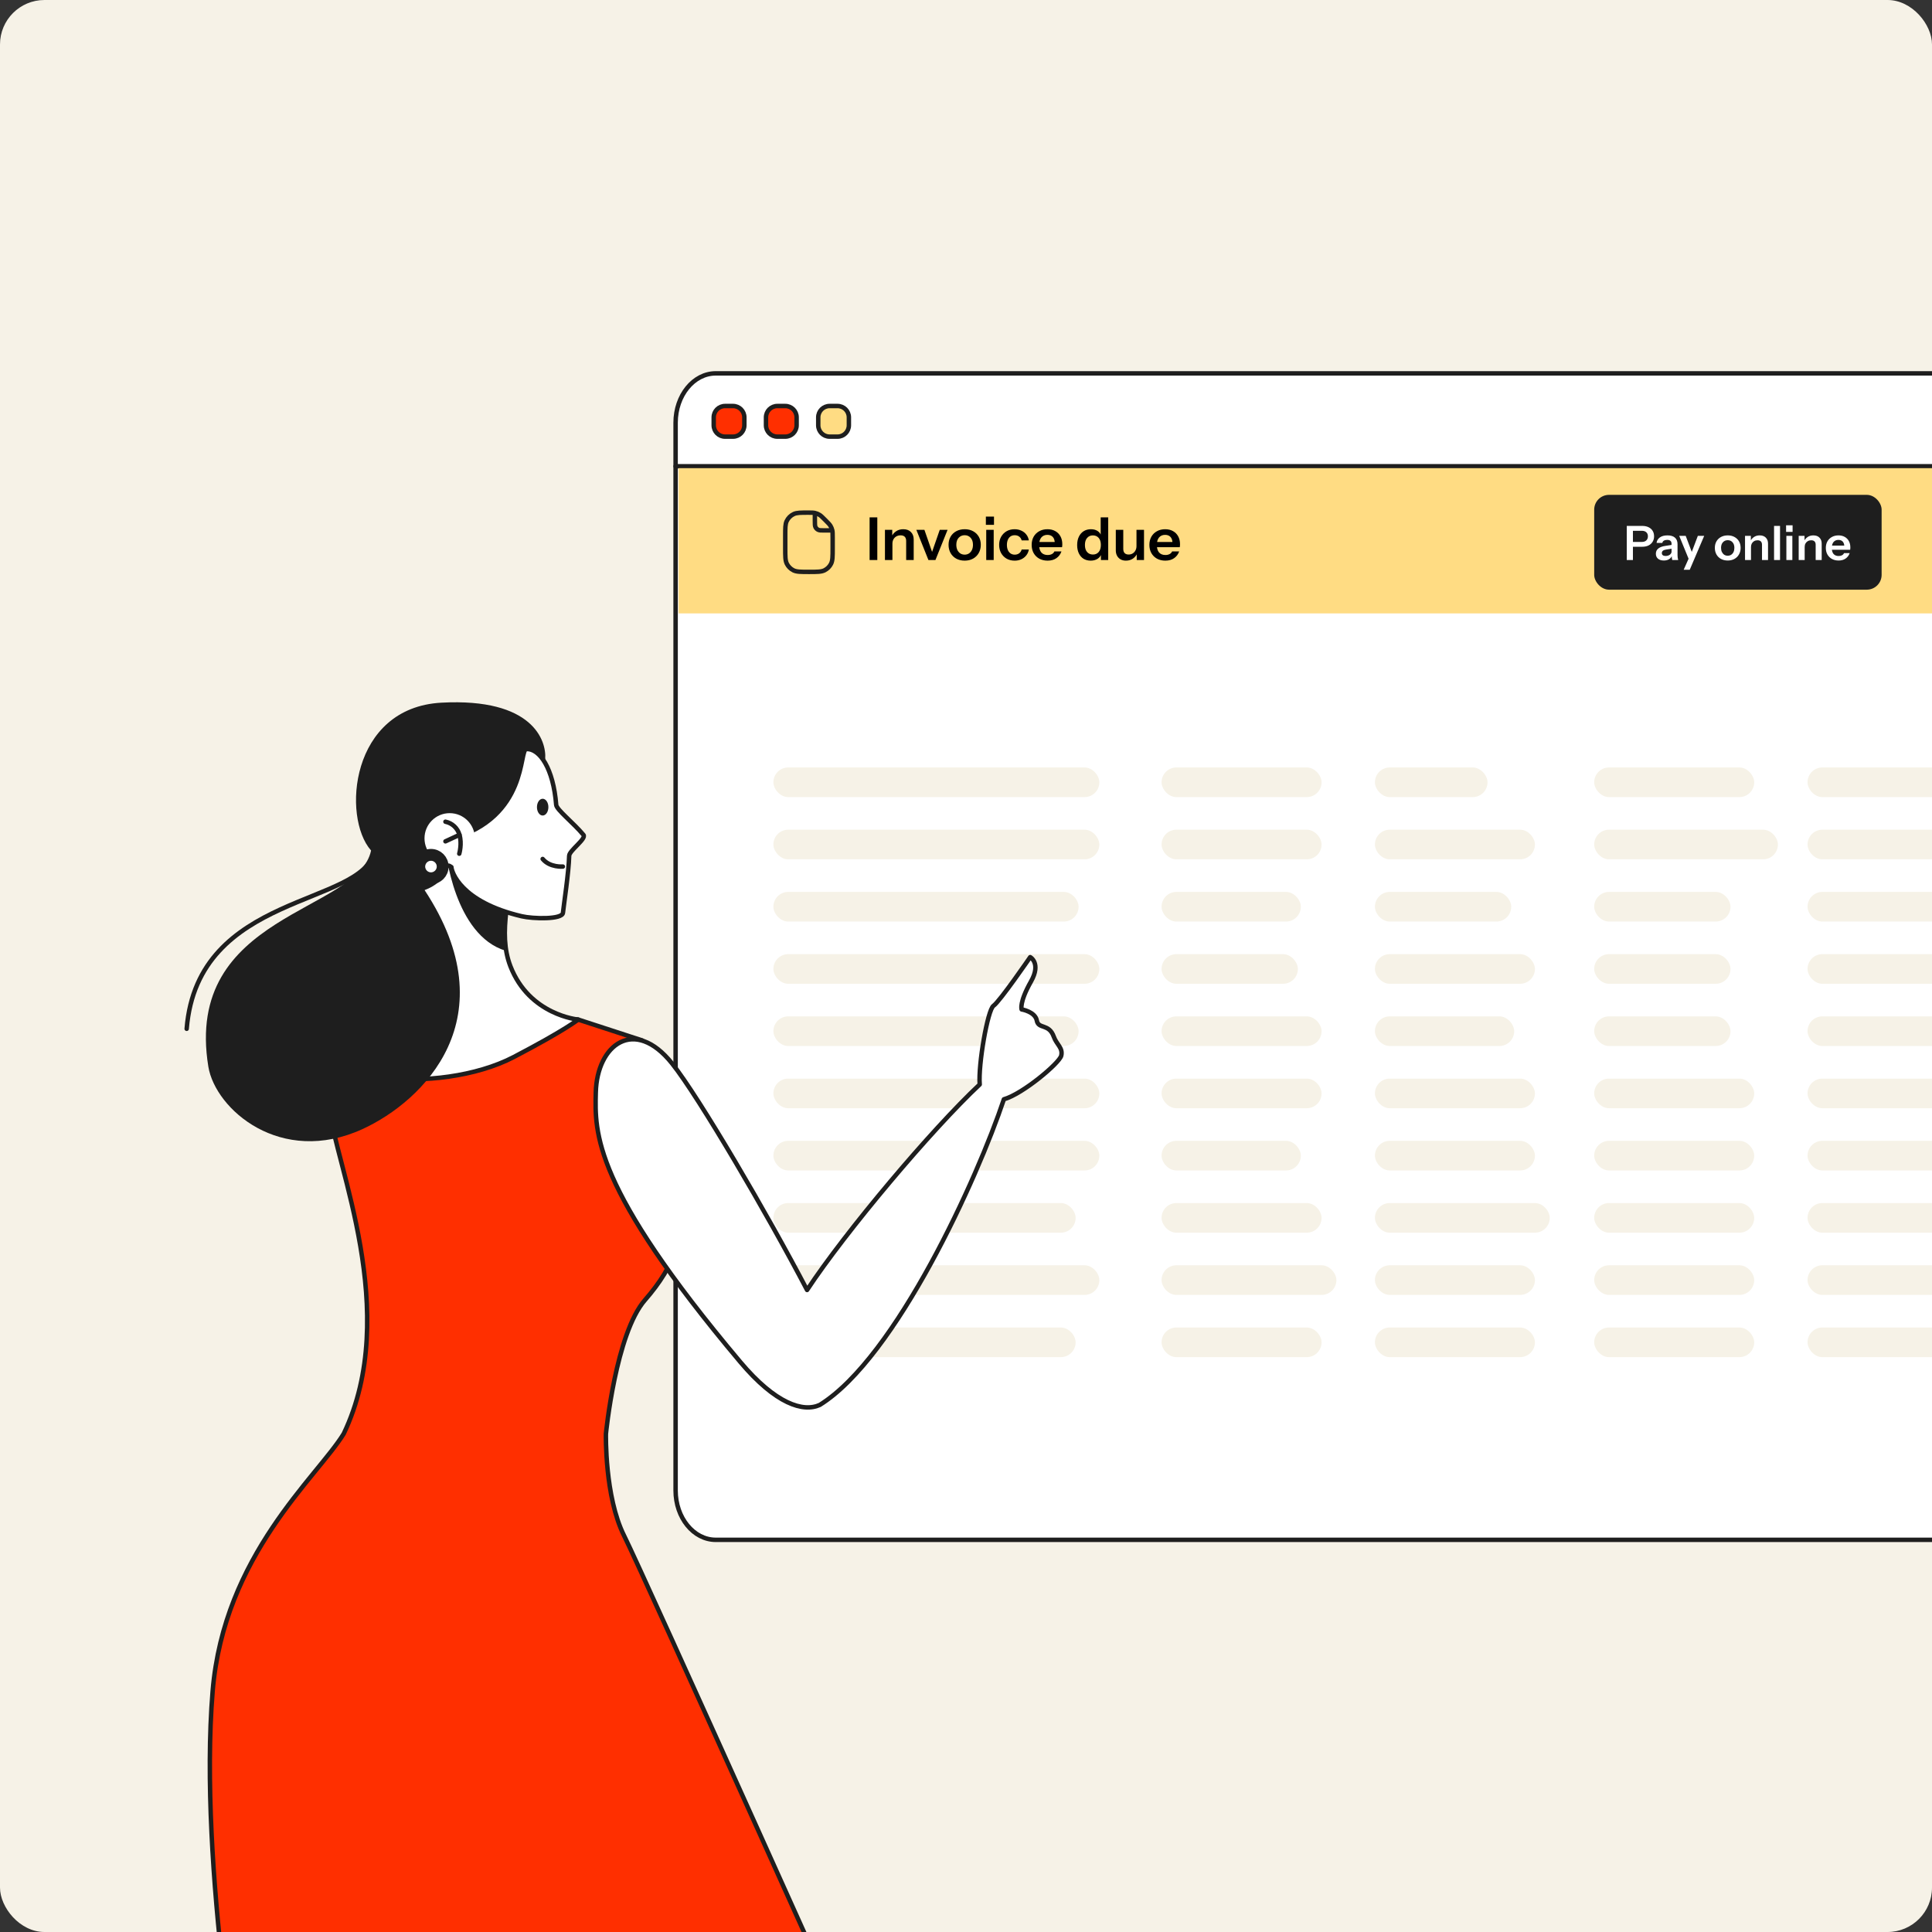<svg fill="none" height="652" viewBox="0 0 652 652" width="652" xmlns="http://www.w3.org/2000/svg" xmlns:xlink="http://www.w3.org/1999/xlink"><rect x="0" y="0" width="652" height="652" fill="#333333" stroke="none"/><clipPath id="a"><rect height="652" rx="15" width="652"/></clipPath><g clip-path="url(#a)"><rect fill="#f6f2e7" height="652" rx="15" width="652"/><path d="m743.449 126h-501.898c-7.484 0-13.551 7.456-13.551 16.653v360.347c0 9.197 6.067 16.653 13.551 16.653h501.898c7.484 0 13.551-7.456 13.551-16.653v-360.347c0-9.197-6.067-16.653-13.551-16.653z" fill="#fff" stroke="#1e1e1e" stroke-linecap="round" stroke-linejoin="round" stroke-width="1.5"/><path d="m228 157.352h529" stroke="#1e1e1e" stroke-linecap="round" stroke-linejoin="round" stroke-width="1.5"/><path d="m284.777 138.913h-2.679c-2.115 0-3.83 1.715-3.83 3.83v2.679c0 2.115 1.715 3.83 3.83 3.83h2.679c2.115 0 3.83-1.715 3.83-3.83v-2.679c0-2.115-1.715-3.83-3.83-3.83z" fill="#fff"/><path d="m267.142 138.913h-2.68c-2.115 0-3.83 1.715-3.83 3.83v2.679c0 2.115 1.715 3.83 3.83 3.83h2.68c2.115 0 3.829-1.715 3.829-3.83v-2.679c0-2.115-1.714-3.83-3.829-3.83z" fill="#fff"/><path d="m249.504 138.913h-2.679c-2.115 0-3.83 1.715-3.83 3.83v2.679c0 2.115 1.715 3.83 3.83 3.83h2.679c2.115 0 3.83-1.715 3.83-3.83v-2.679c0-2.115-1.715-3.83-3.83-3.83z" fill="#fff"/><path d="m282.646 137.015h-2.68c-2.115 0-3.829 1.714-3.829 3.829v2.68c0 2.115 1.714 3.829 3.829 3.829h2.68c2.115 0 3.83-1.714 3.83-3.829v-2.68c0-2.115-1.715-3.829-3.83-3.829z" fill="#ffdc83" stroke="#1e1e1e" stroke-linecap="round" stroke-linejoin="round" stroke-width="1.5"/><path d="m265.01 137.015h-2.68c-2.115 0-3.83 1.714-3.83 3.829v2.68c0 2.115 1.715 3.829 3.83 3.829h2.68c2.115 0 3.829-1.714 3.829-3.829v-2.68c0-2.115-1.714-3.829-3.829-3.829z" fill="#ff2f00" stroke="#1e1e1e" stroke-linecap="round" stroke-linejoin="round" stroke-width="1.5"/><path d="m247.369 137.015h-2.68c-2.115 0-3.829 1.714-3.829 3.829v2.68c0 2.115 1.714 3.829 3.829 3.829h2.68c2.115 0 3.83-1.714 3.83-3.829v-2.68c0-2.115-1.715-3.829-3.83-3.829z" fill="#ff2f00" stroke="#1e1e1e" stroke-linecap="round" stroke-linejoin="round" stroke-width="1.5"/><g fill="#f6f2e7"><rect height="10" rx="5" width="110" x="261" y="259"/><rect height="10" rx="5" width="110" x="261" y="280"/><rect height="10" rx="5" width="103" x="261" y="301"/><rect height="10" rx="5" width="110" x="261" y="322"/><rect height="10" rx="5" width="103" x="261" y="343"/><rect height="10" rx="5" width="110" x="261" y="364"/><rect height="10" rx="5" width="110" x="261" y="385"/><rect height="10" rx="5" width="102" x="261" y="406"/><rect height="10" rx="5" width="110" x="261" y="427"/><rect height="10" rx="5" width="102" x="261" y="448"/><rect height="10" rx="5" width="54" x="392" y="259"/><rect height="10" rx="5" width="54" x="392" y="280"/><rect height="10" rx="5" width="47" x="392" y="301"/><rect height="10" rx="5" width="46" x="392" y="322"/><rect height="10" rx="5" width="54" x="392" y="343"/><rect height="10" rx="5" width="54" x="392" y="364"/><rect height="10" rx="5" width="47" x="392" y="385"/><rect height="10" rx="5" width="54" x="392" y="406"/><rect height="10" rx="5" width="59" x="392" y="427"/><rect height="10" rx="5" width="54" x="392" y="448"/><rect height="10" rx="5" width="38" x="464" y="259"/><rect height="10" rx="5" width="54" x="464" y="280"/><rect height="10" rx="5" width="46" x="464" y="301"/><rect height="10" rx="5" width="54" x="464" y="322"/><rect height="10" rx="5" width="47" x="464" y="343"/><rect height="10" rx="5" width="54" x="464" y="364"/><rect height="10" rx="5" width="54" x="464" y="385"/><rect height="10" rx="5" width="59" x="464" y="406"/><rect height="10" rx="5" width="54" x="464" y="427"/><rect height="10" rx="5" width="54" x="464" y="448"/><rect height="10" rx="5" width="54" x="538" y="259"/><rect height="10" rx="5" width="62" x="538" y="280"/><rect height="10" rx="5" width="46" x="538" y="301"/><rect height="10" rx="5" width="46" x="538" y="322"/><rect height="10" rx="5" width="46" x="538" y="343"/><rect height="10" rx="5" width="54" x="538" y="364"/><rect height="10" rx="5" width="54" x="538" y="385"/><rect height="10" rx="5" width="54" x="538" y="406"/><rect height="10" rx="5" width="54" x="538" y="427"/><rect height="10" rx="5" width="54" x="538" y="448"/><rect height="10" rx="5" width="54" x="610" y="259"/><rect height="10" rx="5" width="54" x="610" y="280"/><rect height="10" rx="5" width="54" x="610" y="301"/><rect height="10" rx="5" width="54" x="610" y="322"/><rect height="10" rx="5" width="54" x="610" y="343"/><rect height="10" rx="5" width="54" x="610" y="364"/><rect height="10" rx="5" width="54" x="610" y="385"/><rect height="10" rx="5" width="54" x="610" y="406"/><rect height="10" rx="5" width="54" x="610" y="427"/><rect height="10" rx="5" width="54" x="610" y="448"/></g><path d="m82.588 715.955s105.428 35.777 213.698-8.468c0 0-79.088-176.059-85.678-189.243-6.589-13.185-6.125-34.362-6.125-34.362s3.306-33.874 13.19-45.173 15.528-24.008 10.348-40.023-11.276-47.563-11.276-47.563l-21.67-7.065-76.414-1.415s-9.455 11.021-7.419 31.734c1.769 17.981 24.304 68.63 4.745 109.488-8.944 14.588-40.417 40.881-44.228 86.866-4.901 59.338 10.829 145.224 10.829 145.224z" fill="#ff2f00" stroke="#1e1e1e" stroke-linecap="round" stroke-linejoin="round" stroke-width="1.5"/><path d="m201.067 368.652c.417-16.114 13.01-25.684 25.742-9.756 9.013 11.264 32.261 51.008 45.556 76.443 13.085-19.843 42.111-54.228 58.265-69.361-.546-6.682 2.679-25.162 4.64-26.543 2.169-1.525 12.395-16.426 12.395-16.426s3.759 2.018.279 8.196c-4.061 7.169-3.167 9.443-3.167 9.443s4.565.748 5.116 3.758c.551 3.011 4.106.894 5.736 5.464.951 2.674 3.127 3.713 2.518 6.381-.581 2.5-12.982 12.923-19.362 14.727-8.834 26.484-36.299 87.098-62.128 103.142-5.58 2.564-14.895-.307-26.838-14.501-49.82-59.164-49.1-77.377-48.752-90.967z" fill="#fff" stroke="#1e1e1e" stroke-linecap="round" stroke-linejoin="round" stroke-width="1.5"/><path d="m142.912 283.294c.47 12.244 2.268 31.188-26.85 64.024-15.615 17.604 31.902 22.691 57.348 9.385 17.494-9.141 21.699-12.627 21.699-12.627s-16.449-1.468-22.853-17.981c-4.42-11.398 0-24.333 2.187-42.813z" fill="#fff" stroke="#1e1e1e" stroke-linecap="round" stroke-linejoin="round" stroke-width="1.5"/><path d="m150.383 285.678c-.174 1.566 3.051 29.953 20.214 35.156-1.659-9.049 2.425-24.362 3.347-35.174z" fill="#1e1e1e"/><path d="m126.357 287.244c-3.921 18.839-59.627 13.683-63.357 59.947" stroke="#1e1e1e" stroke-linecap="round" stroke-linejoin="round" stroke-width="1.5"/><path d="m122.315 381.047c20.597-9.443 49.379-37.551 20.974-80.66 3.254-1.212 6.682-3.48 7.738-7.616 2.187-8.59 31.623-18.694 32.969-36.704.447-6.044-4.107-20.615-35.034-18.933-30.788 1.671-33.584 38.683-23.782 49.831l.047.052c-4.333 21.015-63.369 21.131-54.918 72.952 2.372 14.431 24.46 33.677 52.006 21.078z" fill="#1e1e1e"/><path d="m152.338 292.615c.075 1.56 3.01 11.734 23.723 16.601 3.765.881 13.678 1.16 13.921-1.16.279-2.727 1.949-13.498 2.1-19.258.052-1.769 5.893-5.754 4.826-7.041-3.277-3.956-9.072-8.492-9.205-10.128-.963-12.25-5.557-19.077-10.064-18.834-2.581.14.696 22.865-25.307 30.296 0 0-7.39-3.834-8.492.214-1.102 4.049 8.498 9.31 8.498 9.31z" fill="#fff" stroke="#1e1e1e" stroke-linecap="round" stroke-linejoin="round" stroke-width="1.5"/><path d="m151.758 291.414c-4.693 0-8.498-3.804-8.498-8.498 0-4.693 3.805-8.497 8.498-8.497s8.497 3.804 8.497 8.497c0 4.694-3.804 8.498-8.497 8.498z" fill="#fff"/><path d="m154.989 288.102s.98-3.347.069-6.38c-.305-1.101-.909-2.096-1.744-2.875s-1.87-1.311-2.989-1.539" stroke="#1e1e1e" stroke-linecap="round" stroke-linejoin="round" stroke-width="1.5"/><path d="m150.325 283.932 4.733-2.193" stroke="#1e1e1e" stroke-linecap="round" stroke-linejoin="round" stroke-width="1.5"/><path d="m145.441 296.391c-2.181 0-3.95-1.769-3.95-3.95 0-2.182 1.769-3.95 3.95-3.95 2.182 0 3.95 1.768 3.95 3.95 0 2.181-1.768 3.95-3.95 3.95z" fill="#fff" stroke="#1e1e1e" stroke-linecap="round" stroke-linejoin="round" stroke-width="4"/><path d="m183.138 275.219c-1.067 0-1.932-1.267-1.932-2.83 0-1.564.865-2.831 1.932-2.831s1.931 1.267 1.931 2.831c0 1.563-.864 2.83-1.931 2.83z" fill="#1e1e1e"/><path d="m189.953 292.441s-4.373.388-6.815-2.564" stroke="#1e1e1e" stroke-linecap="round" stroke-linejoin="round" stroke-width="1.5"/><path d="m229 158h436v49h-436z" fill="#ffdc83"/><path d="m293.469 189v-14.4h2.6v14.4zm5.178 0v-10.2h2.46v2.4h.06v7.8zm7.16 0v-6.44c0-.627-.16-1.1-.48-1.42s-.787-.48-1.4-.48c-.534 0-1.014.12-1.44.36-.414.24-.74.573-.98 1-.227.427-.34.92-.34 1.48l-.26-2.44c.346-.747.853-1.34 1.52-1.78.666-.453 1.466-.68 2.4-.68 1.106 0 1.966.313 2.58.94.626.627.94 1.46.94 2.5v6.96zm7.516 0-4.08-10.2h2.72l3.26 9.38h-1.34l3.26-9.38h2.64l-4.1 10.2zm12.229.2c-1.08 0-2.033-.227-2.86-.68-.813-.453-1.446-1.08-1.9-1.88-.453-.813-.68-1.74-.68-2.78s.227-1.953.68-2.74c.454-.787 1.087-1.4 1.9-1.84.827-.453 1.78-.68 2.86-.68 1.094 0 2.047.227 2.86.68.814.44 1.447 1.053 1.9 1.84.454.787.68 1.7.68 2.74s-.233 1.967-.7 2.78c-.453.8-1.086 1.427-1.9 1.88-.813.453-1.76.68-2.84.68zm0-2.02c.534 0 1.014-.133 1.44-.4.427-.28.76-.667 1-1.16.24-.507.36-1.1.36-1.78 0-1-.266-1.787-.8-2.36-.52-.573-1.186-.86-2-.86-.813 0-1.486.287-2.02.86-.533.573-.8 1.36-.8 2.36 0 .68.12 1.273.36 1.78.254.493.587.88 1 1.16.427.267.914.4 1.46.4zm7.274 1.82v-10.2h2.52v10.2zm-.12-11.88v-2.78h2.74v2.78zm9.697 12.08c-1.027 0-1.934-.227-2.72-.68-.774-.453-1.387-1.08-1.84-1.88-.44-.813-.66-1.733-.66-2.76s.22-1.933.66-2.72c.453-.8 1.066-1.427 1.84-1.88.786-.453 1.693-.68 2.72-.68.84 0 1.6.16 2.28.48.68.307 1.24.747 1.68 1.32.44.56.72 1.213.84 1.96h-2.42c-.147-.547-.427-.973-.84-1.28-.414-.307-.914-.46-1.5-.46-.547 0-1.02.133-1.42.4-.387.267-.687.647-.9 1.14-.214.493-.32 1.067-.32 1.72 0 .667.106 1.247.32 1.74.213.493.52.88.92 1.16.4.267.866.4 1.4.4.586 0 1.086-.153 1.5-.46.413-.307.693-.733.84-1.28h2.42c-.12.747-.407 1.407-.86 1.98-.44.56-1 1-1.68 1.32-.667.307-1.42.46-2.26.46zm11.136 0c-1.08 0-2.027-.227-2.84-.68-.8-.453-1.427-1.08-1.88-1.88-.44-.8-.66-1.72-.66-2.76s.22-1.953.66-2.74c.453-.8 1.08-1.42 1.88-1.86.8-.453 1.733-.68 2.8-.68 1.013 0 1.893.213 2.64.64.747.413 1.327 1 1.74 1.76s.62 1.647.62 2.66c0 .187-.007.36-.02.52s-.033.32-.06.48h-8.7v-1.76h6.76l-.52.48c0-.96-.22-1.68-.66-2.16s-1.053-.72-1.84-.72c-.853 0-1.533.293-2.04.88-.493.587-.74 1.433-.74 2.54 0 1.093.247 1.933.74 2.52.507.573 1.22.86 2.14.86.533 0 1-.1 1.4-.3s.693-.507.88-.92h2.38c-.333.96-.9 1.72-1.7 2.28-.787.56-1.78.84-2.98.84zm17.993-.2v-2.3l.2.04c-.173.747-.593 1.347-1.26 1.8-.667.44-1.46.66-2.38.66-.933 0-1.747-.213-2.44-.64-.68-.44-1.207-1.053-1.58-1.84s-.56-1.713-.56-2.78c0-1.08.193-2.02.58-2.82s.927-1.42 1.62-1.86c.707-.44 1.527-.66 2.46-.66.96 0 1.753.233 2.38.7.627.453 1.013 1.087 1.16 1.9l-.26.02v-6.62h2.54v14.4zm-2.7-1.86c.813 0 1.46-.28 1.94-.84.493-.573.74-1.373.74-2.4s-.247-1.82-.74-2.38-1.147-.84-1.96-.84c-.8 0-1.447.287-1.94.86-.493.56-.74 1.353-.74 2.38s.247 1.82.74 2.38 1.147.84 1.96.84zm11.142 2.06c-.707 0-1.32-.147-1.84-.44-.507-.307-.9-.72-1.18-1.24-.267-.52-.4-1.107-.4-1.76v-6.96h2.52v6.44c0 .627.153 1.1.46 1.42.32.32.767.48 1.34.48.52 0 .973-.12 1.36-.36.4-.24.713-.573.94-1 .24-.44.36-.933.36-1.48l.26 2.44c-.333.747-.833 1.347-1.5 1.8-.653.44-1.427.66-2.32.66zm3.64-.2v-2.4h-.08v-7.8h2.54v10.2zm9.652.2c-1.08 0-2.027-.227-2.84-.68-.8-.453-1.427-1.08-1.88-1.88-.44-.8-.66-1.72-.66-2.76s.22-1.953.66-2.74c.453-.8 1.08-1.42 1.88-1.86.8-.453 1.733-.68 2.8-.68 1.013 0 1.893.213 2.64.64.746.413 1.326 1 1.74 1.76.413.76.62 1.647.62 2.66 0 .187-.007.36-.02.52-.014.16-.034.32-.06.48h-8.7v-1.76h6.76l-.52.48c0-.96-.22-1.68-.66-2.16s-1.054-.72-1.84-.72c-.854 0-1.534.293-2.04.88-.494.587-.74 1.433-.74 2.54 0 1.093.246 1.933.74 2.52.506.573 1.22.86 2.14.86.533 0 1-.1 1.4-.3s.693-.507.88-.92h2.38c-.334.96-.9 1.72-1.7 2.28-.787.56-1.78.84-2.98.84z" fill="#000"/><rect fill="#1e1e1e" height="32" rx="5" width="97" x="538" y="167"/><path d="m548.992 189v-11.52h5.168c.843 0 1.563.144 2.16.432.608.288 1.072.693 1.392 1.216.331.523.496 1.141.496 1.856 0 .704-.165 1.323-.496 1.856s-.795.949-1.392 1.248c-.597.288-1.317.432-2.16.432h-3.552v-1.632h3.456c.661 0 1.168-.171 1.52-.512.363-.341.544-.805.544-1.392 0-.576-.181-1.029-.544-1.36-.352-.331-.859-.496-1.52-.496h-2.992v9.872zm15.34 0c-.053-.213-.096-.448-.128-.704-.021-.256-.032-.565-.032-.928h-.064v-3.872c0-.427-.123-.747-.368-.96-.235-.224-.597-.336-1.088-.336-.48 0-.864.091-1.152.272-.277.171-.448.421-.512.752h-1.936c.085-.757.448-1.371 1.088-1.84s1.499-.704 2.576-.704c1.12 0 1.968.256 2.544.768.576.501.864 1.243.864 2.224v3.696c0 .256.016.517.048.784.043.267.101.549.176.848zm-2.832.16c-.821 0-1.477-.203-1.968-.608-.48-.416-.72-.971-.72-1.664 0-.747.272-1.339.816-1.776s1.312-.731 2.304-.88l2.544-.384v1.28l-2.208.336c-.48.075-.843.208-1.088.4-.235.192-.352.459-.352.8 0 .309.112.549.336.72.224.16.533.24.928.24.576 0 1.056-.144 1.44-.432s.576-.64.576-1.056l.224 1.232c-.213.587-.565 1.035-1.056 1.344-.48.299-1.072.448-1.776.448zm6.693 3.12 2.112-4.736.368-.608 2.304-6.096h2.144l-4.88 11.44zm1.808-3.36-3.312-8.08h2.192l2.768 7.328zm13.064.24c-.864 0-1.626-.181-2.288-.544-.65-.363-1.157-.864-1.52-1.504-.362-.651-.544-1.392-.544-2.224s.182-1.563.544-2.192c.363-.629.87-1.12 1.52-1.472.662-.363 1.424-.544 2.288-.544.875 0 1.638.181 2.288.544.651.352 1.158.843 1.52 1.472.363.629.544 1.36.544 2.192s-.186 1.573-.56 2.224c-.362.64-.869 1.141-1.52 1.504-.65.363-1.408.544-2.272.544zm0-1.616c.427 0 .811-.107 1.152-.32.342-.224.608-.533.8-.928.192-.405.288-.88.288-1.424 0-.8-.213-1.429-.64-1.888-.416-.459-.949-.688-1.6-.688-.65 0-1.189.229-1.616.688-.426.459-.64 1.088-.64 1.888 0 .544.096 1.019.288 1.424.203.395.47.704.8.928.342.213.731.32 1.168.32zm5.835 1.456v-8.16h1.968v1.92h.048v6.24zm5.728 0v-5.152c0-.501-.128-.88-.384-1.136s-.629-.384-1.12-.384c-.427 0-.811.096-1.152.288-.331.192-.592.459-.784.8-.181.341-.272.736-.272 1.184l-.208-1.952c.277-.597.683-1.072 1.216-1.424.533-.363 1.173-.544 1.92-.544.885 0 1.573.251 2.064.752.501.501.752 1.168.752 2v5.568zm4.069 0v-11.52h2.016v11.52zm4.156 0v-8.16h2.016v8.16zm-.096-9.504v-2.224h2.192v2.224zm4.253 9.504v-8.16h1.968v1.92h.048v6.24zm5.728 0v-5.152c0-.501-.128-.88-.384-1.136s-.63-.384-1.12-.384c-.427 0-.811.096-1.152.288-.331.192-.592.459-.784.8-.182.341-.272.736-.272 1.184l-.208-1.952c.277-.597.682-1.072 1.216-1.424.533-.363 1.173-.544 1.92-.544.885 0 1.573.251 2.063.752.502.501.753 1.168.753 2v5.568zm7.732.16c-.864 0-1.621-.181-2.272-.544-.64-.363-1.141-.864-1.504-1.504-.352-.64-.528-1.376-.528-2.208s.176-1.563.528-2.192c.363-.64.864-1.136 1.504-1.488.64-.363 1.387-.544 2.24-.544.811 0 1.515.171 2.112.512.598.331 1.062.8 1.392 1.408.331.608.496 1.317.496 2.128 0 .149-.005.288-.016.416-.01.128-.026.256-.048.384h-6.96v-1.408h5.408l-.416.384c0-.768-.176-1.344-.528-1.728s-.842-.576-1.472-.576c-.682 0-1.226.235-1.632.704-.394.469-.592 1.147-.592 2.032 0 .875.198 1.547.592 2.016.406.459.976.688 1.712.688.427 0 .8-.08 1.12-.24s.555-.405.704-.736h1.904c-.266.768-.72 1.376-1.36 1.824-.629.448-1.424.672-2.384.672z" fill="#fff"/><path d="m275 173.5v2.3c0 1.12 0 1.68.218 2.108.192.376.498.682.874.874.428.218.988.218 2.108.218h2.3m.5 2.314v3.686c0 2.8 0 4.2-.545 5.27-.479.941-1.244 1.706-2.185 2.185-1.07.545-2.47.545-5.27.545s-4.2 0-5.27-.545c-.941-.479-1.706-1.244-2.185-2.185-.545-1.07-.545-2.47-.545-5.27v-4.222c0-2.591 0-3.887.469-4.891.496-1.066 1.352-1.922 2.418-2.418 1.004-.469 2.3-.469 4.891-.469 1.133 0 1.699 0 2.233.119.57.126 1.113.351 1.604.664.462.294.863.695 1.663 1.495l.379.379c.865.865 1.297 1.297 1.606 1.802.274.447.476.935.599 1.445.138.575.138 1.187.138 2.41z" stroke="#1e1e1e" stroke-linecap="round" stroke-linejoin="round" stroke-width="1.5"/></g></svg>